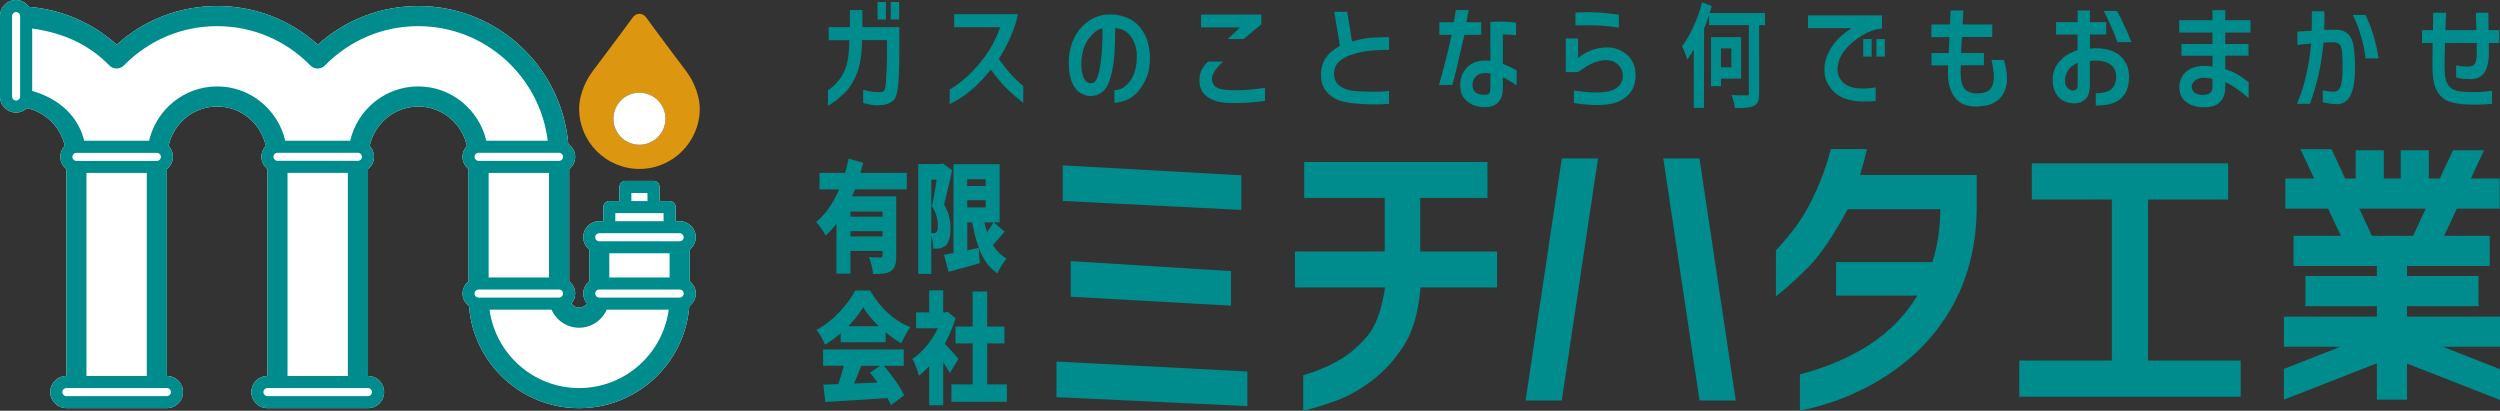 <?xml version="1.0" encoding="UTF-8"?><svg id="_レイヤー_2" xmlns="http://www.w3.org/2000/svg" viewBox="0 0 630 103.51"><rect x="0" y="0" width="630" height="103.51" fill="#333333" stroke="none"/><defs><style>.cls-1{fill:#008c8c;}.cls-2{fill:#fff;}.cls-3{fill:#dc960f;}</style></defs><g id="_パーツ"><path class="cls-3" d="m172.86,17.85c-7.52-9.95-9.95-13.35-9.95-13.35-.97-1.36-2.57-1.36-3.54,0,0,0-2.43,3.4-9.95,13.35-2.43,3.21-3.48,6.91-3.48,9.52,0,8.4,6.81,15.2,15.2,15.2s15.2-6.81,15.2-15.2c0-2.6-1.05-6.3-3.48-9.52Zm-11.72,18.64c-3.62,0-6.56-2.94-6.56-6.56s2.94-6.56,6.56-6.56,6.56,2.94,6.56,6.56-2.94,6.56-6.56,6.56Z"/><path class="cls-2" d="m173.81,70.89v-8.01c.91-.74,1.52-1.83,1.52-3.09,0-2.23-1.82-4.05-4.05-4.05h-1.01v-3.55c0-.84-.68-1.52-1.52-1.52h-2.53v-3.55c0-.84-.68-1.52-1.52-1.52h-7.09c-.84,0-1.52.68-1.52,1.52v3.55h-2.53c-.84,0-1.52.68-1.52,1.52v3.55h-1.01c-2.23,0-4.05,1.82-4.05,4.05,0,1.26.61,2.34,1.52,3.09v8.01c-.91.74-1.52,1.83-1.52,3.09,0,.97.39,1.83.96,2.53-.46.6-1.16,1.02-1.98,1.02s-1.51-.41-1.97-1.01c.57-.7.96-1.56.96-2.53,0-1.26-.61-2.34-1.52-3.09v-28.28c.91-.74,1.52-1.83,1.52-3.09,0-1.36-.72-2.5-1.74-3.24-1.66-19.44-17.92-34.77-37.78-34.77-9.44,0-18.35,3.44-25.34,9.72-6.99-6.28-15.89-9.72-25.34-9.72s-18.35,3.44-25.34,9.72C23.21,5.68,15.51,2.41,7.28,1.72c-.74-1.01-1.88-1.72-3.22-1.72C1.82,0,0,1.82,0,4.05v20.27c0,2.23,1.82,4.05,4.05,4.05,1.07,0,2.04-.44,2.76-1.12,4.73,1.07,8.44,4.76,9.52,9.49-.69.73-1.13,1.7-1.13,2.78,0,1.26.61,2.35,1.52,3.09v52.14h0c-2.23,0-4.05,1.82-4.05,4.05s1.82,4.05,4.05,4.05h25.34c2.24,0,4.06-1.82,4.06-4.05s-1.82-4.05-4.06-4.05v-52.15c.91-.74,1.52-1.83,1.52-3.09,0-1.07-.43-2.02-1.11-2.75,1.26-5.66,6.23-9.92,12.26-9.92s11,4.26,12.26,9.92c-.68.72-1.11,1.68-1.11,2.75,0,1.26.61,2.34,1.52,3.09v52.15c-2.24,0-4.06,1.82-4.06,4.05s1.82,4.05,4.06,4.05h25.34c2.24,0,4.06-1.82,4.06-4.05s-1.82-4.05-4.06-4.05h0v-52.14c.91-.74,1.52-1.83,1.52-3.09,0-1.07-.43-2.03-1.11-2.75,1.26-5.65,6.23-9.92,12.26-9.92s11,4.26,12.26,9.92c-.68.72-1.11,1.68-1.11,2.75,0,1.26.61,2.34,1.52,3.09v28.28c-.91.74-1.52,1.83-1.52,3.09s.66,2.42,1.63,3.16c1.1,14.37,13.12,25.72,27.76,25.72s26.65-11.36,27.76-25.72c.97-.74,1.63-1.85,1.63-3.16s-.61-2.34-1.52-3.09Z"/><path class="cls-1" d="m173.81,70.89v-8.01c.91-.74,1.52-1.83,1.52-3.09,0-2.23-1.82-4.05-4.05-4.05h-1.01v-3.55c0-.84-.68-1.52-1.52-1.52h-2.53v-3.55c0-.84-.68-1.52-1.52-1.52h-7.09c-.84,0-1.52.68-1.52,1.52v3.55h-2.53c-.84,0-1.52.68-1.52,1.52v3.55h-1.01c-2.23,0-4.05,1.82-4.05,4.05,0,1.26.61,2.34,1.52,3.09v8.01c-.91.74-1.52,1.83-1.52,3.09,0,.97.39,1.83.96,2.53-.46.6-1.16,1.02-1.98,1.02s-1.51-.41-1.97-1.01c.57-.7.96-1.56.96-2.53,0-1.26-.61-2.34-1.52-3.09v-28.28c.91-.74,1.52-1.83,1.52-3.09,0-1.36-.72-2.5-1.74-3.24-1.66-19.44-17.92-34.77-37.78-34.77-9.44,0-18.35,3.44-25.34,9.72-6.99-6.28-15.89-9.72-25.34-9.72s-18.35,3.44-25.34,9.72C23.21,5.68,15.51,2.41,7.28,1.72c-.74-1.01-1.88-1.72-3.22-1.72C1.82,0,0,1.82,0,4.05v20.27c0,2.23,1.82,4.05,4.05,4.05,1.07,0,2.04-.44,2.76-1.12,4.73,1.07,8.44,4.76,9.52,9.49-.69.73-1.13,1.7-1.13,2.78,0,1.26.61,2.35,1.52,3.09v52.14h0c-2.23,0-4.05,1.82-4.05,4.05s1.82,4.05,4.05,4.05h25.34c2.24,0,4.06-1.82,4.06-4.05s-1.82-4.05-4.06-4.05v-52.15c.91-.74,1.52-1.83,1.52-3.09,0-1.07-.43-2.02-1.11-2.75,1.26-5.66,6.23-9.92,12.26-9.92s11,4.26,12.26,9.92c-.68.72-1.11,1.68-1.11,2.75,0,1.26.61,2.34,1.52,3.09v52.15c-2.24,0-4.06,1.82-4.06,4.05s1.82,4.05,4.06,4.05h25.34c2.24,0,4.06-1.82,4.06-4.05s-1.82-4.05-4.06-4.05h0v-52.14c.91-.74,1.52-1.83,1.52-3.09,0-1.07-.43-2.03-1.11-2.75,1.26-5.65,6.23-9.92,12.26-9.92s11,4.26,12.26,9.92c-.68.72-1.11,1.68-1.11,2.75,0,1.26.61,2.34,1.52,3.09v28.28c-.91.74-1.52,1.83-1.52,3.09s.66,2.42,1.63,3.16c1.1,14.37,13.12,25.72,27.76,25.72s26.65-11.36,27.76-25.72c.97-.74,1.63-1.85,1.63-3.16s-.61-2.34-1.52-3.09ZM5.07,24.32c0,.55-.46,1.02-1.01,1.02s-1.01-.46-1.01-1.02V4.05c0-.55.46-1.02,1.01-1.02s1.01.46,1.01,1.02v20.27Zm154.04,24.32h4.05v2.03h-4.05v-2.03Zm-4.05,5.07h12.16v2.03h-12.16v-2.03Zm-14.19-15.2c.56,0,1.01.45,1.01,1.01s-.46,1.02-1.01,1.02h-20.27c-.55,0-1.01-.46-1.01-1.02s.45-1.01,1.01-1.01h20.27Zm-2.53,5.07v26.35h-15.2v-26.35h15.2Zm-97.8-4.05c0,.55-.46,1.02-1.01,1.02h-20.27c-.55,0-1.01-.46-1.01-1.02s.45-1.01,1.01-1.01h20.27c.56,0,1.01.45,1.01,1.01Zm-18.75,4.05h15.2v51.18h-15.2v-51.18Zm21.28,55.23c0,.56-.46,1.01-1.01,1.01h-25.34c-.56,0-1.01-.45-1.01-1.01s.46-1.02,1.01-1.02h25.34c.55,0,1.01.46,1.01,1.02Zm49.66-1.02c.55,0,1.01.46,1.01,1.02s-.46,1.01-1.01,1.01h-25.34c-.55,0-1.01-.46-1.01-1.01s.46-1.02,1.01-1.02h25.34Zm-22.8-57.26c-.55,0-1.01-.46-1.01-1.02s.45-1.01,1.01-1.01h20.27c.56,0,1.01.45,1.01,1.01s-.46,1.02-1.01,1.02h-20.27Zm17.73,3.04v51.18h-15.2v-51.18h15.2Zm17.74-21.79c-8.38,0-15.33,5.86-17.16,13.69h-16.35c-1.83-7.82-8.79-13.69-17.16-13.69s-15.33,5.86-17.16,13.69h-16.35c-1.42-5.83-5.93-10.52-13.11-12.54V7.18c8.51,1.21,14.64,4.4,19.47,9.34.95.98,2.67.98,3.62,0,6.26-6.4,14.62-9.93,23.52-9.93s17.26,3.53,23.52,9.93c.48.49,1.13.76,1.81.76s1.33-.28,1.81-.76c6.27-6.4,14.62-9.93,23.53-9.93,16.79,0,30.64,12.63,32.64,28.88h-15.48c-1.83-7.82-8.79-13.69-17.16-13.69Zm15.2,53.21c-.55,0-1.01-.46-1.01-1.02s.45-1.01,1.01-1.01h20.27c.56,0,1.01.45,1.01,1.01s-.46,1.02-1.01,1.02h-20.27Zm25.34,22.8c-11.54,0-21.08-8.62-22.58-19.76h15.62c1.18,2.68,3.85,4.56,6.96,4.56s5.78-1.88,6.96-4.56h15.62c-1.49,11.14-11.04,19.76-22.58,19.76Zm25.34-22.8h-20.27c-.55,0-1.01-.46-1.01-1.02s.45-1.01,1.01-1.01h20.27c.56,0,1.01.45,1.01,1.01s-.46,1.02-1.01,1.02Zm-17.74-5.07v-6.09h15.2v6.09h-15.2Zm17.74-9.12h-20.27c-.56,0-1.01-.45-1.01-1.01s.45-1.02,1.01-1.02h20.27c.56,0,1.01.46,1.01,1.02s-.45,1.01-1.01,1.01Z"/><circle class="cls-2" cx="161.14" cy="29.92" r="6.56"/><polygon class="cls-1" points="310.22 77.03 310.22 68.32 269.83 65.8 269.83 74.77 310.22 77.03"/><polygon class="cls-1" points="312.82 44.18 267.82 41.67 267.82 50.64 312.82 52.9 312.82 44.18"/><polygon class="cls-1" points="266.23 100.08 314.33 102.34 314.33 93.62 266.23 91.11 266.23 100.08"/><path class="cls-1" d="m357.91,49.88h16.93v-9.05h-46.17v9.05h20.28v13.49h-22.62v9.05h22.71c-.84,5.7-2.37,9.85-4.61,12.44-2.23,2.6-4.71,4.65-7.42,6.16-2.71,1.51-5.57,2.68-8.59,3.52v8.97c2.4-.56,5.14-1.4,8.21-2.51,3.07-1.12,6.12-2.82,9.13-5.11,3.02-2.29,5.67-5.2,7.96-8.71,2.29-3.52,3.71-8.44,4.27-14.75h19.27v-9.05h-19.36v-13.49Z"/><polygon class="cls-1" points="384.45 100.91 393.57 100.91 402.7 39.91 393.58 39.91 384.45 100.91"/><polygon class="cls-1" points="419.15 39.91 428.28 100.91 437.41 100.91 428.27 39.91 419.15 39.91"/><path class="cls-1" d="m470.49,37.56h-9.13c-.89,3.58-2.11,7.07-3.65,10.47-1.54,3.41-3.09,6.2-4.65,8.38-1.56,2.18-3.41,4.41-5.53,6.7v11.56c2.07-1.56,4.66-3.88,7.79-6.95,3.13-3.07,6.56-8.07,10.31-15h23.34c-.06,4.95-.76,9.38-2,13.32h-24.28v8.46h20.47c-7.28,12.18-19.96,17.26-29.58,19.85v9.12c18.06-3.45,44.55-17.85,44.55-51.36v-8.03h-29.41c.61-1.9,1.2-4.08,1.76-6.54Z"/><polygon class="cls-1" points="541.32 50.29 561.49 50.29 561.49 41.17 512.02 41.17 512.02 50.29 532.19 50.29 532.19 90.85 508.85 90.85 508.85 99.97 564.66 99.97 564.66 90.85 541.32 90.85 541.32 50.29"/><path class="cls-1" d="m630,79.78h-23.43v-2.62h18v-7.6h-18v-2.53h20.84v-7.6h-11.48l3.19-6.84h10.79v-7.6h-7.25l3.32-7.12h-7.83l-3.32,7.12h-2.76v-7.12h-7.09v7.12h-4.26v-7.12h-7.09v7.12h-2.64l-3.44-7.39h-7.83l3.44,7.39h-7.25v7.6h10.79l3.19,6.84h-11.9v7.6h20.98v2.53h-18v7.6h18v2.62h-23.43v7.6h14.25l-14.25,5.58v7.76l23.43-9.17v9.17h7.6v-9.11l23.43,9.18v-7.76l-14.41-5.65h14.41v-7.6Zm-35.47-27.2h16.76l-3.19,6.84h-10.38l-3.19-6.84Z"/><path class="cls-1" d="m228.52,47.72h-13.03s-.26.63-.74,1.76h11.1v14.95c0,1.07-.1,1.91-.3,2.5-.2.6-.56,1.06-1.08,1.4-.49.32-1.06.52-1.72.6-.65.08-1.56.12-2.72.12-.14-1.39-.49-2.81-1.05-4.26.7.06,1.65.09,2.86.09.37,0,.55-.18.55-.54v-1.1h-8.08v5.72h-3.53v-12.57c-.87,1.15-1.78,2.13-2.72,2.95-.68-1.23-1.48-2.37-2.38-3.42,2.3-1.87,4.22-4.6,5.77-8.19h-4.93v-4.17h6.46c.32-1.11.6-2.3.86-3.57l3.69,1.04c-.05.18-.28,1.02-.69,2.53h11.67v4.17Zm-6.12,6.88v-1.28h-8.08v1.28h8.08Zm-8.08,4.97h8.08v-1.31h-8.08v1.31Z"/><path class="cls-1" d="m237.55,41.16l2.41,1.73c-1.03,4.57-1.72,7.45-2.05,8.64,1.08,1.79,1.62,3.8,1.62,6.05,0,2.1-.41,3.53-1.24,4.29-.37.34-.86.58-1.48.71-.29.06-.83.09-1.62.09-.03-1.13-.2-2.21-.5-3.25v9.59h-3.29v-27.67h5.65l.5-.18Zm-2.86,4.11v13.49h.6c.27,0,.49-.08.67-.24.25-.26.38-.77.38-1.55,0-1.79-.49-3.45-1.48-5,.4-1.93.79-4.16,1.19-6.7h-1.36Zm15.75,10.78l2.72,2.32c-.99,1.21-1.97,2.33-2.95,3.37.87,1.45,2.03,2.58,3.45,3.4-.38.44-.8,1.03-1.26,1.77-.46.74-.81,1.4-1.05,1.98-1.72-1.15-3.07-2.78-4.05-4.9-.99-2.11-1.76-4.76-2.31-7.94h-1.24v7.06c.32-.08.8-.19,1.44-.33.64-.14,1.12-.24,1.44-.3l.26,3.84c-2.32.69-4.93,1.42-7.84,2.17l-1.17-4.29c.22-.04.6-.11,1.13-.21.53-.1.96-.18,1.27-.24v-22.37h11.63v14.65h-1.48Zm-2.05-10.87h-4.65v1.7h4.65v-1.7Zm-4.65,5.27v1.82h4.65v-1.82h-4.65Zm6.6,5.6h-2.29c.17.77.41,1.59.69,2.44.63-.85,1.17-1.67,1.6-2.44Z"/><path class="cls-1" d="m211.86,86.25v-2.26c-1.29,1.11-2.61,2.07-3.98,2.86-.49-1.29-1.2-2.53-2.12-3.72,2-1.05,3.89-2.51,5.67-4.38,1.78-1.87,3.14-3.71,4.07-5.54h3.76c2.62,4.49,6,7.57,10.15,9.26-.64.81-1.41,2.16-2.31,4.05-1.27-.73-2.57-1.66-3.91-2.77v2.5h-11.34Zm15.89,5.93h-5.05c1.03,1.17,2.02,2.43,2.95,3.77.94,1.34,1.67,2.56,2.19,3.65l-3.31,2.5c-.06-.18-.36-.77-.88-1.79-4.96.34-10.18.66-15.68.98l-.48-4.35c.59-.02,1.83-.07,3.74-.15.52-1.37,1-2.91,1.43-4.62h-5.24v-4.11h20.32v4.11Zm-13.96-9.98h7.65c-1.67-1.59-2.97-3.18-3.91-4.76-.95,1.59-2.2,3.18-3.74,4.76Zm8.01,9.98h-4.74c-.14.34-.34.81-.58,1.43-.25.62-.47,1.17-.68,1.67-.21.5-.41.95-.6,1.37.86-.04,2.84-.13,5.96-.27-.65-.89-1.3-1.73-1.93-2.5l2.57-1.7Z"/><path class="cls-1" d="m241.52,90.41l-2.14,3.6c-.3-.54-.87-1.44-1.69-2.71v10.81h-3.53v-9.83c-.79.87-1.66,1.68-2.6,2.41-.14-.62-.39-1.37-.74-2.28-.35-.9-.65-1.56-.91-1.98,1.25-.81,2.45-1.9,3.59-3.26,1.14-1.36,2.08-2.84,2.82-4.45h-5.46v-3.99h3.29v-5.57h3.53v5.57h.52l.62-.15,1.98,1.61c-.68,2.24-1.59,4.4-2.72,6.46,1.56,1.59,2.7,2.84,3.43,3.75Zm7.24,6.46h4.96v4.38h-13.96v-4.38h5.34v-10.33h-4.31v-4.26h4.31v-8.82h3.67v8.82h4.34v4.26h-4.34v10.33Z"/><path class="cls-1" d="m613.04,10.83h-2.7v-3.23h2.77c.02-2.09.04-3.55.06-4.39h3.26c-.06.8-.12,2.26-.18,4.39h7.8c-.06-2.11-.1-3.58-.12-4.39h3.13c.02.8.04,2.26.06,4.39h2.67v3.23h-2.61v3.04c-.06,1.64-.31,2.9-.75,3.78s-1.03,1.51-1.75,1.87c-.73.37-1.76.5-3.09.4-.82-.02-1.7-.15-2.64-.4v-3.04c.43.08.91.15,1.43.22s.94.09,1.24.09c.45.02.88-.03,1.29-.15.41-.12.71-.41.91-.88s.3-1.15.32-2.07v-2.86h-7.99c-.06,2.07-.1,3.58-.12,4.52-.02.94-.01,1.83.03,2.67.04,1.17.23,2.12.57,2.86.34.74.86,1.29,1.58,1.66.72.37,1.7.57,2.95.61,1.33.08,2.58.09,3.75.03,1.17-.06,2.19-.17,3.07-.31v3.29c-.88.1-1.87.17-2.98.2-1.11.03-2.37.02-3.78-.05-1.41-.06-2.73-.3-3.95-.71s-2.2-1.19-2.95-2.34c-.75-1.15-1.17-2.77-1.28-4.85-.06-.86-.08-1.8-.06-2.83.02-1.03.04-2.61.06-4.76Z"/><path class="cls-1" d="m208.82,10.13v-3.29h5.35V2.54h3.16v4.3h9.31v4.02c.02,3.95-.06,7.22-.23,9.82-.17,2.59-.65,4.18-1.41,4.76s-1.66.93-2.69,1.03c-1.04.1-1.95.09-2.72-.05-.77-.13-1.46-.29-2.07-.48v-3.32c.16.06.62.17,1.37.34.75.17,1.64.26,2.69.28.49-.02.86-.13,1.12-.34.26-.2.42-.78.51-1.72.08-.94.16-2.27.25-3.98.08-1.71.1-4.07.06-7.08h-6.3c-.02,3.52-.46,6.35-1.32,8.48-.86,2.13-1.99,3.85-3.4,5.16-1.4,1.31-2.69,2.27-3.86,2.89v-3.96c.74-.39,1.54-1.07,2.41-2.04.87-.97,1.58-2.22,2.12-3.75.54-1.52.83-3.78.88-6.77h-5.22Zm12.32-5.19V.51h2.12v4.42h-2.12Zm3.32,0V.51h2.12v4.42h-2.12Z"/><path class="cls-1" d="m240.45,6.87v-3.29h16.04c-.31,1.74-.89,3.61-1.77,5.59-.87,1.99-1.88,3.88-3.03,5.68,1.06,1.49,2.06,2.75,2.98,3.78.92,1.03,1.99,2.06,3.2,3.1v4.18c-.31-.23-.91-.7-1.8-1.43-.89-.73-1.85-1.62-2.87-2.67-1.03-1.06-2.19-2.48-3.5-4.29-1.58,1.95-3,3.48-4.27,4.59-1.27,1.12-2.45,2.01-3.53,2.69-1.09.68-1.95,1.16-2.58,1.44v-3.69c1.58-.92,3.1-2.06,4.56-3.41,1.46-1.35,2.94-3.03,4.42-5.04,1.49-2.01,2.74-4.42,3.76-7.25h-11.61Z"/><path class="cls-1" d="m286.49,13.87c-.06-1.74-.55-3.28-1.47-4.61-.92-1.33-2.25-2.06-3.99-2.18,0,2.44-.07,4.65-.2,6.65-.13,2-.46,3.91-.97,5.75-.51,1.83-1.23,3.09-2.17,3.76-.93.68-1.93.99-3,.95-.82-.04-1.64-.3-2.46-.78-.82-.48-1.51-1.35-2.06-2.61-.55-1.26-.84-3-.86-5.21.04-2.15.48-4.1,1.31-5.85s1.96-3.16,3.4-4.22c1.43-1.06,3.01-1.68,4.73-1.84,1.89-.14,3.64.12,5.27.78,1.63.66,2.96,1.81,4.01,3.44,1.04,1.63,1.63,3.73,1.75,6.31.04,2.21-.29,4.1-1,5.65-.71,1.56-1.54,2.8-2.49,3.73-.95.93-1.99,1.55-3.12,1.86s-1.9.46-2.34.46v-3.16c1.49-.04,2.82-.83,3.96-2.35,1.15-1.52,1.71-3.7,1.69-6.53Zm-11.71,7.13c.82.04,1.41-.48,1.78-1.55.37-1.08.63-2.27.8-3.58s.29-2.67.38-4.09c.09-1.41.12-2.96.08-4.64-1,.18-1.98.83-2.92,1.94-.94,1.11-1.57,2.21-1.87,3.32s-.48,2.16-.52,3.16c-.06,1.66.11,2.96.52,3.92.41.95.99,1.46,1.75,1.52Z"/><path class="cls-1" d="m304.42,15.53h3.75c-.86.84-1.54,1.61-2.04,2.32-.5.71-.74,1.4-.72,2.07,0,.55.17,1.06.51,1.52s.9.79,1.69.98,1.94.3,3.46.32c1.68,0,3.11-.06,4.3-.18,1.19-.12,2.32-.28,3.41-.46v3.32c-2.7.39-5.5.57-8.39.55-2.7-.02-4.74-.54-6.11-1.55-1.37-1.01-2.05-2.43-2.03-4.26.04-1.06.25-1.95.61-2.64.37-.7.89-1.36,1.57-2Zm-1.75-11.86h15.18v2.46l-4.46,3.72h-4.02l3.13-2.95h-9.83v-3.23Z"/><path class="cls-1" d="m350.03,12.55c-1.43,0-2.86.06-4.29.18-1.42.12-2.88.39-4.36.8-1.49.41-2.72,1-3.7,1.78-.98.78-1.49,1.85-1.51,3.23.02,1.33.45,2.32,1.29,2.98.84.66,1.78,1.08,2.81,1.26,1.03.18,2.12.28,3.24.28,1.31.06,2.52.08,3.63.05,1.11-.03,2.07-.09,2.89-.17v3.23c-2.15.17-4.27.18-6.36.06-2.23-.08-4.09-.33-5.58-.74s-2.74-1.18-3.76-2.32c-1.03-1.14-1.51-2.75-1.44-4.84.08-1.19.36-2.22.83-3.1.47-.88,1.03-1.58,1.67-2.1s1.4-1.06,2.26-1.61l-1.41-8.54h3.26l1.2,7.5c1.89-.57,3.57-.9,5.05-.98,1.49-.08,2.91-.13,4.29-.15v3.23Z"/><path class="cls-1" d="m362.72,8.77v-3.16h3.63c.25-1.25.42-2.27.52-3.07h3.23c-.18,1-.38,2.03-.58,3.07h3.75v3.16h-4.24c-1.54,6.78-2.55,10.99-3.04,12.63h-3.35c1.6-5.76,2.65-9.97,3.16-12.63h-3.07Zm12.84-3.23c.94-.08,2-.11,3.18-.09,1.18.02,2.28.1,3.3.25v3.2c-.8-.12-1.9-.2-3.32-.22v7.44c1.09.39,2.24.92,3.47,1.6v3.78c-1.19-.82-2.35-1.49-3.47-2v2.64c0,1.41-.25,2.46-.75,3.13s-1.06,1.13-1.67,1.37c-.61.23-1.26.35-1.94.35-.9.04-1.83-.1-2.78-.41-.95-.32-1.79-.88-2.52-1.69-.73-.81-1.09-1.95-1.09-3.43.02-2.01.71-3.6,2.06-4.78,1.35-1.18,3.21-1.62,5.56-1.34l-.03-9.8Zm-1.14,18.34c.57-.04.91-.26,1.01-.66s.15-.89.15-1.49v-3.2c-1.43-.25-2.52-.1-3.27.43-.75.53-1.16,1.3-1.24,2.3-.02,1.03.29,1.74.92,2.14.63.4,1.44.56,2.43.48Z"/><path class="cls-1" d="m394.57,18.15v-8.48h3.1v4.95c1.89-1.52,3.99-2.4,6.33-2.64,1.68-.14,3.16.11,4.44.77s2.23,1.52,2.84,2.58.91,2.29.89,3.69c.02,2.75-1.15,4.81-3.52,6.19-2.37,1.38-6.38,1.63-12.03.75v-3.16c2.07.35,3.97.52,5.7.51,1.73-.01,3.07-.2,4.01-.58.94-.38,1.62-.91,2.04-1.58s.61-1.4.57-2.18c0-.72-.2-1.38-.6-2s-.98-1.1-1.75-1.46c-.77-.36-1.83-.43-3.18-.23-1.27.26-2.4.71-3.38,1.32s-1.78,1.14-2.4,1.57h-3.07Zm2.43-14.99c.74-.04,1.56-.07,2.46-.08s1.83,0,2.8.05c.96.04,1.92.11,2.89.22.96.1,1.89.22,2.8.34v3.29c-2.23-.35-4.14-.54-5.71-.58-1.58-.04-3.32-.04-5.22,0v-3.23Z"/><path class="cls-1" d="m430.86,3.26c.15-.49.3-.98.43-1.47l.07-.24-2.43-.95-.08.3c-.55,2.02-1.27,4-2.14,5.89-.86,1.88-1.79,3.48-2.75,4.75l-.1.14.08.15c.55,1.12.91,2,1.08,2.63l.15.57.34-.49c.49-.69.93-1.37,1.32-2.03v14.68h2.58V7.25c.47-1.13.89-2.27,1.27-3.42v2.51h10.02v17.23c0,.31-.06.38-.07.39,0,0-.06.06-.26.08-1.67,0-2.88-.02-3.6-.05l-.43-.02.15.4c.35.88.57,1.76.68,2.61l.03.24h.25c.21,0,.41,0,.61,0,1.92,0,3.2-.17,3.92-.53.49-.23.84-.6,1.04-1.1.19-.47.28-1.12.28-2V6.34h1.48v-3.07h-13.93Z"/><path class="cls-1" d="m438.75,9.35h-7.57v12.36h2.5v-1.9h5.08v-10.46Zm-2.45,2.85v4.78h-2.62v-4.78h2.62Z"/><path class="cls-1" d="m474.27,3.89v3.29c-1.7.18-3.33.74-4.9,1.67-1.57.93-2.89,1.99-3.96,3.18-1.08,1.19-1.77,2.37-2.07,3.53-.43,1.58-.39,2.86.12,3.84s1.18,1.69,2.01,2.1c.83.42,1.71.67,2.63.75,1,.08,1.85.09,2.55.03s1.37-.14,2.03-.25v3.41c-.68.08-1.4.13-2.17.14-.77.01-1.61-.02-2.53-.08-.8-.04-1.75-.24-2.86-.6s-2.04-.89-2.81-1.6c-.77-.71-1.42-1.6-1.95-2.69-.53-1.09-.72-2.5-.55-4.24.2-1.21.56-2.32,1.08-3.32s1.09-1.86,1.72-2.58,1.19-1.28,1.66-1.67c.47-.4,1.25-.97,2.34-1.71h-11v-3.23h18.68Zm-4.73,10.38v-4.42h2.12v4.42h-2.12Zm3.32,0v-4.42h2.12v4.42h-2.12Z"/><path class="cls-1" d="m486.71,9.33v-3.16h4.7c.08-1.52.13-2.69.15-3.53h3.2c-.04.78-.1,1.95-.18,3.53h7.47v3.16h-7.62c-.08.86-.13,1.52-.15,1.98s-.05,1.14-.09,2.04h5.75v3.1h-5.81c-.18,2.27-.02,4.01.51,5.21.52,1.2,1.64,1.83,3.36,1.89,1.29-.02,2.24-.2,2.86-.55s1.03-.86,1.26-1.55c.23-.69.34-1.36.34-2.01s-.07-1.43-.2-2.26c-.13-.83-.27-1.52-.41-2.07h3.13c.53,1.72.8,3.38.8,4.98,0,.51-.1,1.17-.31,1.97s-.58,1.56-1.14,2.29c-.55.73-1.32,1.32-2.3,1.77s-2.32.7-4.02.74c-1.97-.02-3.48-.49-4.53-1.41-1.06-.92-1.78-2.12-2.18-3.59-.4-1.47-.52-3.27-.35-5.38h-4.21v-3.1h4.33c.1-1.76.17-3.1.22-4.02h-4.55Z"/><path class="cls-1" d="m518.13,8.68v-3.1h5.44v-2.95h3.1v2.95h4.09v3.1h-4.09v3.59c.43-.06.86-.1,1.29-.12.84-.02,1.75.06,2.72.25.97.18,1.87.52,2.7,1s1.56,1.21,2.18,2.18c.63.97.95,2.24.97,3.79-.02,1.76-.34,3.13-.95,4.1s-1.32,1.67-2.12,2.09c-.8.42-1.65.7-2.55.83-.9.13-1.82.2-2.77.2v-3.1c1.29,0,2.3-.17,3.04-.49.74-.33,1.27-.8,1.6-1.41.33-.61.49-1.37.49-2.27,0-1.37-.5-2.41-1.49-3.1s-2.39-1.01-4.19-.95h-.25c-.1,0-.33.04-.68.12v6.21c-.06,1.52-.37,2.57-.92,3.16s-1.12.96-1.71,1.11-1.12.2-1.61.15c-.74,0-1.52-.19-2.35-.57-.83-.38-1.49-1.03-2-1.95-.5-.92-.77-2-.81-3.23-.02-1.13.18-2.16.61-3.1.43-.94,1.13-1.82,2.09-2.64.96-.82,2.16-1.44,3.59-1.87v-3.96h-5.44Zm5.44,13v-5.84c-1.06.47-1.86,1.09-2.38,1.84-.52.76-.79,1.58-.81,2.46-.02.66.08,1.17.29,1.55s.5.66.86.86.6.28.72.26c.08.06.31.03.69-.11.38-.13.59-.48.63-1.03Zm6.58-18.93h3.38c1.33,2.56,2.53,5.18,3.59,7.87h-3.5c-.9-2.44-2.06-5.06-3.47-7.87Z"/><path class="cls-1" d="m549.71,11.08h7.83v-2.89h-8.39v-3.1h8.39v-2.52h3.23v2.52h6.36v3.1h-6.36v2.89h5.84v2.95h-5.84v3.38c1.11.35,2.12.79,3.03,1.32.91.53,1.63,1.02,2.17,1.46.53.44.76.58.68.41v4.12c-2.09-1.86-4.04-3.21-5.87-4.02v1.17c-.02,1.41-.31,2.52-.88,3.3s-1.26,1.3-2.07,1.54c-.82.23-1.68.34-2.58.32-1.11,0-2.15-.2-3.13-.61s-1.71-.98-2.18-1.72c-.47-.74-.73-1.61-.77-2.61,0-1.23.33-2.3,1-3.23.66-.92,1.62-1.57,2.86-1.94,1.24-.37,2.75-.42,4.53-.15v-2.73h-7.83v-2.95Zm5.53,12.84c.6,0,1.11-.13,1.55-.4.44-.26.69-.75.75-1.44v-2.24c-1.78-.37-3.09-.32-3.92.14-.83.46-1.26,1.06-1.31,1.8,0,.66.24,1.18.72,1.57s1.21.58,2.2.58Z"/><path class="cls-1" d="m578.95,7.98c.9-.08,2.1-.17,3.59-.25.06-1.9.07-3.53.03-4.89h3.16c.06,1.29.05,2.85-.03,4.67h3.1c1.31,0,2.35.43,3.12,1.28.77.85,1.23,2.28,1.37,4.29.14,1.54.2,3.1.17,4.7-.03,1.6-.19,3.06-.48,4.38-.29,1.32-.77,2.32-1.44,3.01-.68.69-1.54,1.05-2.58,1.09-1.03-.02-2.23-.17-3.63-.46v-3.04c1.21.25,2.19.36,2.95.34.9-.1,1.47-.74,1.71-1.92s.35-2.47.35-3.87-.04-2.76-.12-4.07c-.08-1-.29-1.69-.63-2.04-.34-.36-.86-.54-1.55-.54h-1.18c-.34,0-.78.02-1.34.06-.31,3.24-.75,6.08-1.34,8.53-.58,2.45-1.28,4.75-2.07,6.9h-3.29c.88-1.95,1.64-4.25,2.27-6.91.63-2.66,1.08-5.42,1.32-8.26-1.6.12-2.75.23-3.47.34v-3.32Zm13.95-4.21h3.2c1.62,3.34,2.72,6.99,3.29,10.94h-3.26c-.49-3.99-1.57-7.64-3.23-10.94Z"/></g></svg>